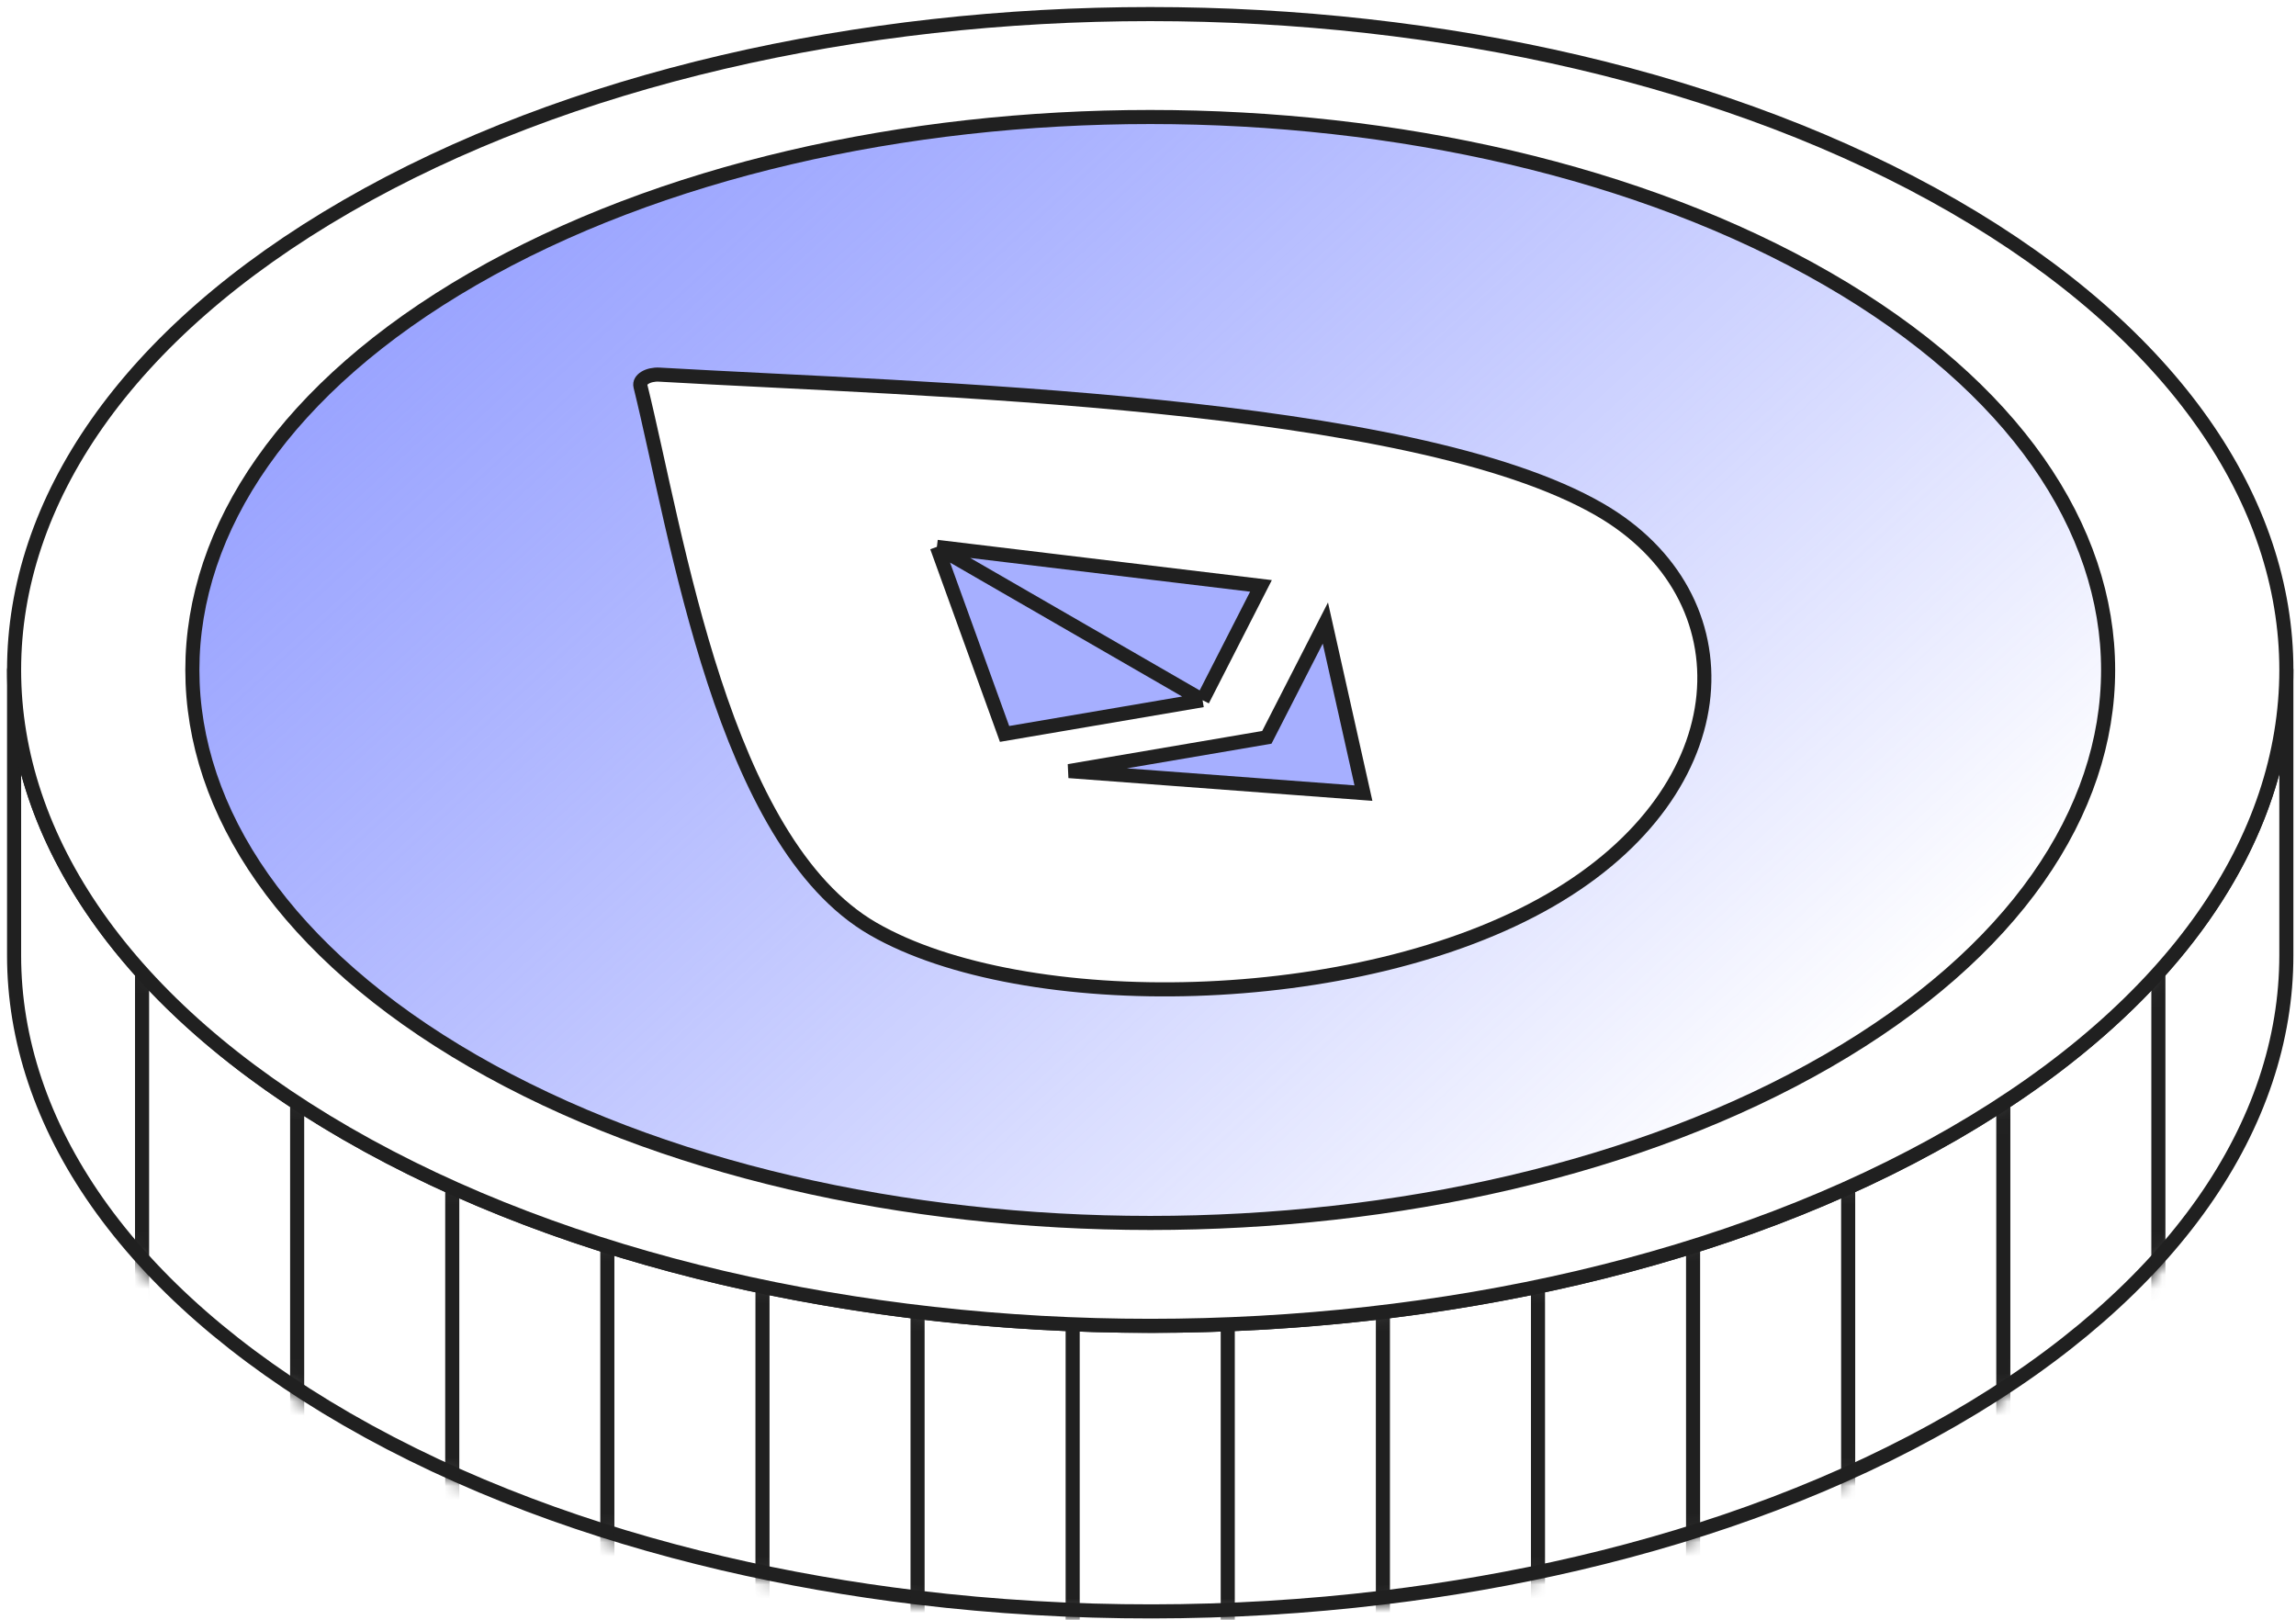 <svg width="163" height="115" viewBox="0 0 163 115" fill="none" xmlns="http://www.w3.org/2000/svg">
<path d="M1 47.567V47.559C1 47.562 1 47.565 1 47.567Z" fill="white"/>
<path d="M162.315 47.567V47.559C162.315 47.562 162.315 47.565 162.315 47.567Z" fill="white"/>
<path d="M24.624 100.764C8.873 91.671 0.998 79.752 1 67.833V47.567C1.001 55.523 4.512 63.478 11.533 70.593C15.027 74.135 19.391 77.468 24.624 80.489C28.654 82.816 33.003 84.844 37.592 86.576C41.975 88.229 46.577 89.612 51.324 90.722C55.812 91.772 60.43 92.579 65.118 93.144C70.613 93.805 76.204 94.133 81.794 94.127C87.293 94.122 92.791 93.794 98.196 93.144C102.885 92.579 107.503 91.772 111.991 90.722C121.707 88.449 130.811 85.038 138.691 80.489C143.924 77.468 148.288 74.135 151.783 70.593C158.803 63.478 162.314 55.523 162.315 47.567V67.833C162.317 79.752 154.442 91.671 138.691 100.764C134.73 103.051 130.459 105.05 125.957 106.762C121.503 108.455 116.823 109.867 111.991 110.997C107.503 112.047 102.885 112.854 98.196 113.418C92.791 114.069 87.293 114.397 81.794 114.402C76.204 114.408 70.613 114.08 65.118 113.418C60.43 112.854 55.812 112.047 51.324 110.997C46.577 109.886 41.975 108.504 37.592 106.85C33.003 105.119 28.654 103.09 24.624 100.764Z" fill="white"/>
<path d="M1 47.567V67.833C0.998 79.752 8.873 91.671 24.624 100.764C28.654 103.09 33.003 105.119 37.592 106.85C41.975 108.504 46.577 109.886 51.324 110.997C55.812 112.047 60.43 112.854 65.118 113.418C70.613 114.08 76.204 114.408 81.794 114.402C87.293 114.397 92.791 114.069 98.196 113.418C102.885 112.854 107.503 112.047 111.991 110.997C116.823 109.867 121.503 108.455 125.957 106.762C130.459 105.05 134.73 103.051 138.691 100.764C154.442 91.671 162.317 79.752 162.315 67.833V47.567M1 47.567V47.559C1 47.562 1 47.565 1 47.567ZM1 47.567C1.001 55.523 4.512 63.478 11.533 70.593C15.027 74.135 19.391 77.468 24.624 80.489C28.654 82.816 33.003 84.844 37.592 86.576C41.975 88.229 46.577 89.612 51.324 90.722C55.812 91.772 60.43 92.579 65.118 93.144C70.613 93.805 76.204 94.133 81.794 94.127C87.293 94.122 92.791 93.794 98.196 93.144C102.885 92.579 107.503 91.772 111.991 90.722C121.707 88.449 130.811 85.038 138.691 80.489C143.924 77.468 148.288 74.135 151.783 70.593C158.803 63.478 162.314 55.523 162.315 47.567M162.315 47.567V47.559C162.315 47.562 162.315 47.565 162.315 47.567Z" stroke="#202020" stroke-linejoin="round"/>
<mask id="mask0_3010_2566" style="mask-type:alpha" maskUnits="userSpaceOnUse" x="0" y="47" width="163" height="68">
<path d="M1 47.567V47.559C1 47.562 1 47.565 1 47.567Z" fill="white"/>
<path d="M162.315 47.567V47.559C162.315 47.562 162.315 47.565 162.315 47.567Z" fill="white"/>
<path d="M24.624 100.764C8.873 91.671 0.998 79.752 1 67.833V47.567C1.001 55.523 4.512 63.478 11.533 70.593C15.027 74.135 19.391 77.468 24.624 80.489C28.654 82.816 33.003 84.844 37.592 86.576C41.975 88.229 46.577 89.612 51.324 90.722C55.812 91.772 60.43 92.579 65.118 93.144C70.613 93.805 76.204 94.133 81.794 94.127C87.293 94.122 92.791 93.794 98.196 93.144C102.885 92.579 107.503 91.772 111.991 90.722C121.707 88.449 130.811 85.038 138.691 80.489C143.924 77.468 148.288 74.135 151.783 70.593C158.803 63.478 162.314 55.523 162.315 47.567V67.833C162.317 79.752 154.442 91.671 138.691 100.764C134.73 103.051 130.459 105.05 125.957 106.762C121.503 108.455 116.823 109.867 111.991 110.997C107.503 112.047 102.885 112.854 98.196 113.418C92.791 114.069 87.293 114.397 81.794 114.402C76.204 114.408 70.613 114.08 65.118 113.418C60.43 112.854 55.812 112.047 51.324 110.997C46.577 109.886 41.975 108.504 37.592 106.85C33.003 105.119 28.654 103.09 24.624 100.764Z" fill="white"/>
<path d="M1 47.567V67.833C0.998 79.752 8.873 91.671 24.624 100.764C28.654 103.09 33.003 105.119 37.592 106.85C41.975 108.504 46.577 109.886 51.324 110.997C55.812 112.047 60.43 112.854 65.118 113.418C70.613 114.08 76.204 114.408 81.794 114.402C87.293 114.397 92.791 114.069 98.196 113.418C102.885 112.854 107.503 112.047 111.991 110.997C116.823 109.867 121.503 108.455 125.957 106.762C130.459 105.05 134.73 103.051 138.691 100.764C154.442 91.671 162.317 79.752 162.315 67.833V47.567M1 47.567V47.559C1 47.562 1 47.565 1 47.567ZM1 47.567C1.001 55.523 4.512 63.478 11.533 70.593C15.027 74.135 19.391 77.468 24.624 80.489C28.654 82.816 33.003 84.844 37.592 86.576C41.975 88.229 46.577 89.612 51.324 90.722C55.812 91.772 60.43 92.579 65.118 93.144C70.613 93.805 76.204 94.133 81.794 94.127C87.293 94.122 92.791 93.794 98.196 93.144C102.885 92.579 107.503 91.772 111.991 90.722C121.707 88.449 130.811 85.038 138.691 80.489C143.924 77.468 148.288 74.135 151.783 70.593C158.803 63.478 162.314 55.523 162.315 47.567M162.315 47.567V47.559C162.315 47.562 162.315 47.565 162.315 47.567Z" stroke="#202020" stroke-linejoin="round"/>
</mask>
<g mask="url(#mask0_3010_2566)">
<path d="M10.086 65.606L10.086 117.669" stroke="#202020"/>
<path d="M21.096 65.606L21.096 117.669" stroke="#202020"/>
<path d="M32.107 65.606L32.107 117.669" stroke="#202020"/>
<path d="M43.117 65.606L43.117 117.669" stroke="#202020"/>
<path d="M54.131 65.606L54.131 117.669" stroke="#202020"/>
<path d="M65.141 65.606L65.141 117.669" stroke="#202020"/>
<path d="M76.152 65.606L76.152 117.669" stroke="#202020"/>
<path d="M87.162 65.606L87.162 117.669" stroke="#202020"/>
<path d="M98.176 65.606L98.176 117.669" stroke="#202020"/>
<path d="M109.186 65.606L109.186 117.669" stroke="#202020"/>
<path d="M120.197 65.606L120.197 117.669" stroke="#202020"/>
<path d="M131.207 65.606L131.207 117.669" stroke="#202020"/>
<path d="M142.221 65.606L142.221 117.669" stroke="#202020"/>
<path d="M153.23 65.606L153.23 117.669" stroke="#202020"/>
</g>
<g filter="url(#filter0_b_3010_2566)">
<path d="M24.624 80.491C56.123 98.675 107.193 98.675 138.692 80.491C170.191 62.306 170.191 32.823 138.692 14.638C107.193 -3.546 56.123 -3.546 24.624 14.638C-6.875 32.823 -6.875 62.306 24.624 80.491Z" fill="white"/>
<path d="M24.624 80.491C56.123 98.675 107.193 98.675 138.692 80.491C170.191 62.306 170.191 32.823 138.692 14.638C107.193 -3.546 56.123 -3.546 24.624 14.638C-6.875 32.823 -6.875 62.306 24.624 80.491Z" fill="white"/>
<path d="M24.624 80.491C56.123 98.675 107.193 98.675 138.692 80.491C170.191 62.306 170.191 32.823 138.692 14.638C107.193 -3.546 56.123 -3.546 24.624 14.638C-6.875 32.823 -6.875 62.306 24.624 80.491Z" stroke="#202020"/>
</g>
<g filter="url(#filter1_b_3010_2566)">
<path d="M33.574 75.325C60.131 90.657 103.188 90.657 129.745 75.325C156.301 59.994 156.301 35.137 129.745 19.805C103.188 4.474 60.131 4.474 33.574 19.805C7.017 35.137 7.017 59.994 33.574 75.325Z" fill="white"/>
<path d="M33.574 75.325C60.131 90.657 103.188 90.657 129.745 75.325C156.301 59.994 156.301 35.137 129.745 19.805C103.188 4.474 60.131 4.474 33.574 19.805C7.017 35.137 7.017 59.994 33.574 75.325Z" fill="url(#paint0_linear_3010_2566)" fill-opacity="0.88"/>
<path d="M33.574 75.325C60.131 90.657 103.188 90.657 129.745 75.325C156.301 59.994 156.301 35.137 129.745 19.805C103.188 4.474 60.131 4.474 33.574 19.805C7.017 35.137 7.017 59.994 33.574 75.325Z" stroke="#202020"/>
</g>
<path d="M61.988 65.945C51.294 59.771 48.082 38.014 45.466 27.407C45.353 26.949 46.012 26.552 46.811 26.597C65.657 27.682 100.092 28.401 113.557 36.174C124.21 42.324 123.757 55.998 110.042 63.916C96.327 71.834 72.641 72.095 61.988 65.945Z" fill="white" stroke="#202020"/>
<g filter="url(#filter2_b_3010_2566)">
<path d="M94.092 44.233L96.795 56.307L75.887 54.743L89.937 52.348L94.092 44.233Z" fill="white"/>
<path d="M94.092 44.233L96.795 56.307L75.887 54.743L89.937 52.348L94.092 44.233Z" fill="#A6AFFF"/>
<path d="M71.317 52.105L66.513 38.824L89.521 41.596L85.374 49.71L71.317 52.105Z" fill="white"/>
<path d="M71.317 52.105L66.513 38.824L89.521 41.596L85.374 49.71L71.317 52.105Z" fill="#A6AFFF"/>
<path d="M66.513 38.824L71.317 52.105L85.374 49.71M66.513 38.824L89.521 41.596L85.374 49.71M66.513 38.824L85.374 49.71M96.795 56.307L94.092 44.233L89.937 52.348L75.887 54.743L96.795 56.307Z" stroke="#202020"/>
</g>
<defs>
<filter id="filter0_b_3010_2566" x="-23.5" y="-23.5" width="210.316" height="142.129" filterUnits="userSpaceOnUse" color-interpolation-filters="sRGB">
<feFlood flood-opacity="0" result="BackgroundImageFix"/>
<feGaussianBlur in="BackgroundImageFix" stdDeviation="12"/>
<feComposite in2="SourceAlpha" operator="in" result="effect1_backgroundBlur_3010_2566"/>
<feBlend mode="normal" in="SourceGraphic" in2="effect1_backgroundBlur_3010_2566" result="shape"/>
</filter>
<filter id="filter1_b_3010_2566" x="-10.844" y="-16.193" width="185.006" height="127.517" filterUnits="userSpaceOnUse" color-interpolation-filters="sRGB">
<feFlood flood-opacity="0" result="BackgroundImageFix"/>
<feGaussianBlur in="BackgroundImageFix" stdDeviation="12"/>
<feComposite in2="SourceAlpha" operator="in" result="effect1_backgroundBlur_3010_2566"/>
<feBlend mode="normal" in="SourceGraphic" in2="effect1_backgroundBlur_3010_2566" result="shape"/>
</filter>
<filter id="filter2_b_3010_2566" x="41.766" y="14.23" width="79.664" height="66.626" filterUnits="userSpaceOnUse" color-interpolation-filters="sRGB">
<feFlood flood-opacity="0" result="BackgroundImageFix"/>
<feGaussianBlur in="BackgroundImageFix" stdDeviation="12"/>
<feComposite in2="SourceAlpha" operator="in" result="effect1_backgroundBlur_3010_2566"/>
<feBlend mode="normal" in="SourceGraphic" in2="effect1_backgroundBlur_3010_2566" result="shape"/>
</filter>
<linearGradient id="paint0_linear_3010_2566" x1="4.806" y1="23.78" x2="88.073" y2="114.547" gradientUnits="userSpaceOnUse">
<stop stop-color="#828EFF"/>
<stop offset="1" stop-color="#5667FF" stop-opacity="0"/>
</linearGradient>
</defs>
</svg>
